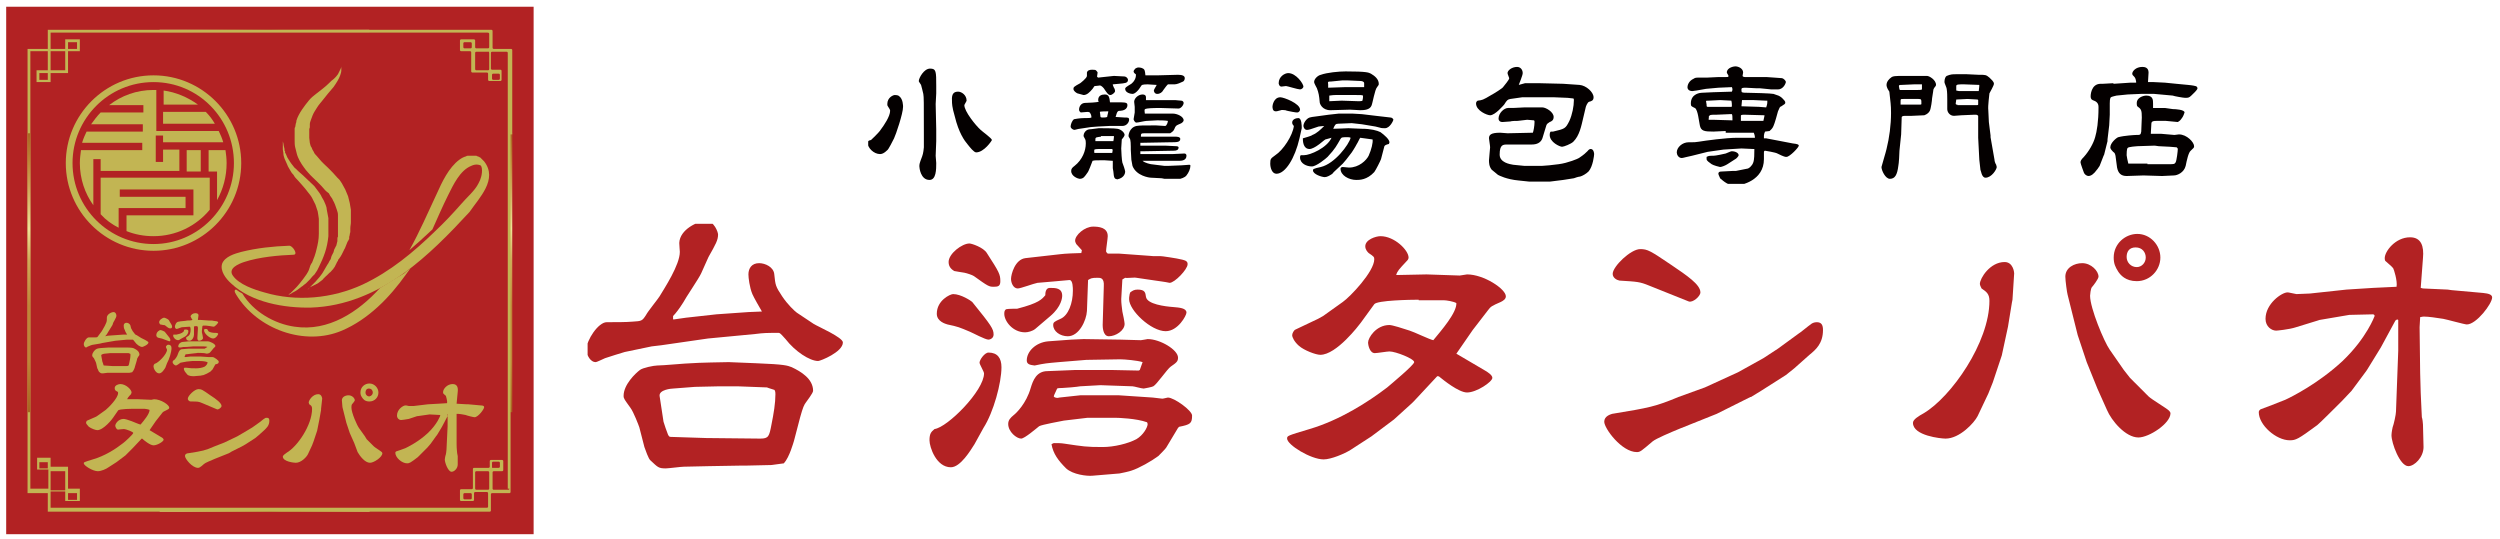 <?xml version="1.0" encoding="utf-8"?>
<!-- Generator: Adobe Illustrator 22.1.0, SVG Export Plug-In . SVG Version: 6.00 Build 0)  -->
<svg version="1.1" id="レイヤー_1" xmlns="http://www.w3.org/2000/svg" xmlns:xlink="http://www.w3.org/1999/xlink" x="0px"
	 y="0px" viewBox="0 0 444.6 95.9" style="enable-background:new 0 0 444.6 95.9;" xml:space="preserve">
<style type="text/css">
	.st0{clip-path:url(#SVGID_2_);fill-rule:evenodd;clip-rule:evenodd;fill:#B22223;}
	.st1{clip-path:url(#SVGID_2_);fill:#C2B553;}
	.st2{clip-path:url(#SVGID_2_);}
	.st3{clip-path:url(#SVGID_4_);fill:url(#SVGID_5_);}
	.st4{clip-path:url(#SVGID_7_);fill:url(#SVGID_8_);}
	.st5{clip-path:url(#SVGID_10_);fill:url(#SVGID_11_);}
	.st6{clip-path:url(#SVGID_13_);fill:url(#SVGID_14_);}
	.st7{clip-path:url(#SVGID_16_);fill:#B22223;}
	.st8{clip-path:url(#SVGID_18_);fill:#040000;}
</style>
<g>
	<defs>
		<rect id="SVGID_1_" x="1.1" y="1.2" width="93.8" height="93.8"/>
	</defs>
	<clipPath id="SVGID_2_">
		<use xlink:href="#SVGID_1_"  style="overflow:visible;"/>
	</clipPath>
	<rect x="1.1" y="1.2" class="st0" width="93.8" height="93.8"/>
	<path class="st1" d="M18.7,59.8l0.5-0.1l1.4-0.1l1.4-0.1l0.6,0c-0.1-0.1-0.4-0.7-0.4-0.8C22,58.4,22,58,22,57.9
		c0-0.3,0.2-0.5,0.5-0.5c0.3,0,0.6,0.2,0.7,0.5c0.1,0.5,0.1,0.5,0.4,1c0.3,0.4,0.5,0.7,0.7,0.7l0.8,0.5c0.2,0.1,1.3,0.6,1.3,0.8
		c0,0.4-1,0.8-1.1,0.8c-0.4,0-1-0.4-1.4-1c-0.1-0.1-0.2-0.3-0.3-0.3c-0.5,0-0.7,0-1,0l-2.1,0.2L18.2,61l-0.4,0.1l-1.2,0.2
		c-0.2,0-0.7,0.2-0.9,0.3c-0.1,0-0.3,0.2-0.4,0.2c-0.2,0-0.4-0.3-0.4-0.6c0-0.4,0.5-1.2,0.9-1.2c0.4,0,0.9,0,1.1,0
		c0.4,0,0.4,0,0.6-0.3c0.1-0.1,0.5-0.7,0.6-0.8c0.2-0.4,0.9-1.4,0.9-2c0,0,0-0.3,0-0.4c0-0.6,0.8-1,1.2-1c0.4,0,0.5,0.5,0.5,0.6
		c0,0.3-0.1,0.4-0.4,1c-0.1,0.1-0.3,0.6-0.3,0.7c-0.1,0.2-0.7,1.1-0.8,1.3C19,59.5,18.8,59.7,18.7,59.8L18.7,59.8z M23,66.3l-1.1,0
		h-0.2l-1.5,0l-1.1,0c-0.1,0-0.7,0.1-0.8,0.1c-0.3,0-0.4,0-0.7-0.3c-0.1-0.1-0.2-0.5-0.3-0.6l-0.2-0.9c0-0.1-0.3-0.7-0.4-0.9
		c-0.3-0.3-0.3-0.4-0.3-0.5c0-0.5,0.5-1,0.7-1.1c0.1-0.1,0.6-0.2,0.8-0.2c0.2,0,1.3-0.1,1.5-0.1c0.3,0,1.5,0,1.7,0l1.2,0
		c1.3,0,1.4,0.1,1.6,0.2c0.4,0.2,0.9,0.5,0.9,1.1c0,0.1-0.3,0.4-0.3,0.5c-0.1,0.1-0.1,0.2-0.2,0.6L24,65.2c0,0.1-0.2,0.7-0.5,1
		L23,66.3z M22.5,65.1c0.4,0,0.4-0.1,0.5-0.6c0.1-0.5,0.2-0.9,0.2-1.4c0-0.1,0-0.2-0.1-0.2c-0.2-0.1-0.2-0.1-0.3-0.1l-1.3,0h-0.8
		l-1.1,0l-1,0.1c-0.1,0-0.6,0.1-0.6,0.3l0.2,1.1c0,0,0.2,0.5,0.2,0.6c0,0.1,0.1,0.1,0.1,0.1l1.5,0.1L22.5,65.1z"/>
	<path class="st1" d="M29.4,65.4c-0.2,0.3-0.6,1-1.1,1c-0.6,0-1-0.9-1-1.2c0-0.3,0.1-0.4,0.2-0.5c0.6-0.1,2.2-1.7,2.2-2.5
		c0-0.1-0.2-0.4-0.2-0.5c0-0.1,0.2-0.4,0.4-0.4c0.4,0,0.6,0.2,0.6,0.6c0,0.7-0.4,2-0.8,2.7L29.4,65.4z M28.5,58.7
		c0.3,0,0.8,0.3,0.8,0.3c0.9,1.1,1,1.2,1,1.5c0,0.2-0.2,0.2-0.2,0.2c-0.1,0-0.7-0.3-0.8-0.3c-0.5-0.2-0.5-0.2-1-0.3
		c-0.1,0-0.5-0.1-0.5-0.5C27.8,59,28.4,58.7,28.5,58.7 M28.3,57.3c0-0.4,0.6-0.8,0.9-0.8c0.1,0,0.6,0.2,0.8,0.4
		c0.5,0.9,0.6,0.9,0.6,1.2c0,0.2-0.1,0.3-0.3,0.3c-0.2,0-0.3,0-0.9-0.5c-0.1-0.1-0.3-0.1-0.4-0.1c-0.1,0-0.3-0.1-0.5-0.1
		C28.5,57.7,28.3,57.5,28.3,57.3 M32.1,60.3c-0.1,0.1-0.3,0.2-0.4,0.2c-0.5,0-0.9-0.5-0.9-0.8c0-0.1,0-0.2,0.1-0.2
		c0.1,0,0.4,0,0.5,0c1-0.2,1.1-0.4,1.3-0.6c0-0.1,0-0.3,0.2-0.3c0.3,0,0.6,0,0.6,0.3c0,0.1,0,0.5-0.5,0.9L32.1,60.3z M36.9,61.7
		c-0.2-0.1-0.8-0.1-1-0.1l-1.5,0l-1.2,0.1c-0.6,0-0.6,0-1.1,0.1c-0.2,0-0.4,0-0.4-0.2c0-0.4,0.4-0.8,0.9-0.8l1-0.1l0.5,0l1.6,0
		c0.1,0,0.8,0,0.9,0c0,0,0.3,0,0.3,0c0.5,0,1.4,0.5,1.4,0.8c0,0.2-0.1,0.2-0.3,0.4c-0.1,0.1-0.6,0.8-0.8,0.9c0,0-0.4,0.1-0.4,0.1
		c-0.1,0-0.4-0.1-0.5-0.1c-0.2,0-1.2-0.1-1.4,0l-0.9,0.1c-0.1,0-0.7,0.1-0.8,0.1c0,0-0.2,0-0.2,0c0,0.1-0.1,0.3-0.2,0.4
		c0.1,0.1,0.2,0.1,0.2,0.1l0.9-0.1h1.7l1.5,0.1c0.1,0,0.3,0,0.4,0c0,0,0.2,0,0.3,0c0.3,0,1.1,0.6,1.1,0.8c0,0.3-0.1,0.4-0.6,0.5l0,0
		l-0.5,0.9c0,0-0.3,0.3-0.4,0.4c-0.3,0.2-0.9,0.5-1.2,0.6c-0.1,0-0.5,0.1-0.5,0.1l-1.2,0.1c-0.3,0-0.9,0-1.2-0.3
		c-0.3-0.4-0.6-0.6-0.6-1.1c0.1-0.1,0.1-0.1,0.1-0.1c0.1,0,0.3,0,0.4,0c0.8,0.1,0.9,0.1,1.7,0.1c0.5,0,1.1-0.1,1.5-0.3
		c0.3-0.2,0.5-0.5,0.5-0.7c0,0,0,0,0-0.1c-0.5-0.2-1.3-0.2-1.4-0.2h-1.3l-1,0.1c-0.1,0-1,0.2-1.1,0.2c-0.1,0.1-0.7,0.5-0.8,0.5
		c-0.2,0-0.6-0.3-0.6-0.6c0-0.2,0.1-0.3,0.3-0.4c0.1-0.1,0.5-0.5,0.7-1.2c0.1-0.3,0.3-0.7,0.7-0.7c0.2,0,1-0.1,1.2-0.1h1.6l1.2,0
		l0,0L36.9,61.7z M34.2,56.8c0,0-0.2-0.2-0.2-0.3c0-0.1-0.1-0.1-0.1-0.2c0-0.3,0.4-0.6,0.8-0.6c0.2,0,0.6,0,0.6,0.4
		c0,0.1-0.1,0.6-0.1,0.7l0,0.1l0,0h0.5l1.4,0.1c0.1,0,0.5,0,0.6,0c0.3,0.1,0.9,0.1,1,0.2c0.1,0.1,0.1,0.1,0.1,0.1
		c0,0.2-0.6,0.8-0.8,0.8c-0.2,0-0.5-0.1-0.6-0.1l-0.8-0.1c-0.1,0-0.4,0-0.5,0L36,58c0,0.1-0.1,0.7-0.1,0.9c0,0.2,0,0.3,0.1,0.6
		c0,0.1,0.1,0.5,0.1,0.6c0,0.3-0.4,0.5-0.7,0.5c-0.3,0-0.3-0.4-0.3-0.5l0.1-1.7c0-0.4-0.1-0.4-0.3-0.4c-0.3,0-0.3,0-0.4,0.1l0,1.4
		c0,0.4-0.3,1.1-0.8,1.1c-0.4,0-0.6-0.2-0.6-0.5c0-0.1,0-0.1,0.3-0.3c0.4-0.2,0.5-0.7,0.5-1.2c0-0.1,0-0.5-0.2-0.5
		c0,0-1.3,0.1-1.4,0.1c-0.1,0-0.7,0.3-0.9,0.3c-0.2,0-0.3-0.3-0.3-0.4c0-0.2,0.2-0.9,0.7-0.9c0.4-0.1,1.1-0.1,1.5-0.2
		c0.1,0,0.8,0,0.9-0.1L34.2,56.8z M36.3,58.6c0.1-0.1,0.2-0.1,0.3-0.1c0.3,0,0.3,0.1,0.4,0.3c0.1,0.3,0.9,0.4,1.2,0.4
		c0.3,0,0.6,0,0.6,0.2c0,0.1-0.4,0.8-0.9,0.8c-0.6,0-1.6-0.9-1.6-1.4C36.3,58.9,36.3,58.8,36.3,58.6L36.3,58.6z"/>
	<path class="st1" d="M24.1,72.7c-0.6,0-2.9,0-3.1,0.3l-0.9,1.3c-0.1,0.2-1.7,2.2-2.8,2.2c-0.3,0-1.1-0.3-1.5-0.6
		c-0.3-0.3-0.5-0.6-0.5-0.7c0-0.1,0.1-0.4,0.2-0.4l1.6-0.7l0.3-0.2l1.4-1c0.5-0.4,2.2-2.1,2.2-3c0-0.2,0-0.2-0.4-0.4
		c-0.1-0.1-0.2-0.2-0.2-0.5c0-0.5,0.7-0.7,1-0.7c1,0,2,1,2,1.5c0,0.1-0.1,0.2-0.1,0.3c-0.5,0.5-0.6,0.7-0.7,0.9h0.2l1.8,0l2.3,0.1
		c0.1,0,0.4-0.1,0.5-0.1c1.2,0,2.7,1,2.7,1.5c0,0.2-0.2,0.3-0.4,0.4c-0.6,0.3-0.7,0.3-0.9,0.6l-1.1,1.4l-1.1,1.6l2,1.2
		c0.2,0.1,0.5,0.3,0.5,0.5c0,0.3-1.1,1-1.8,1c-0.6,0-1.7-0.9-1.9-1.1c-0.1-0.1-0.1-0.1-0.2-0.1l-1.6,1.7l-0.1,0.1L22.3,81l-1.6,1.2
		l-1.4,0.9c-0.4,0.3-1.3,0.7-1.9,0.7c-0.9,0-2.5-1-2.5-1.4c0-0.2,0-0.2,1.6-0.7c2.1-0.6,4-1.8,5.4-2.9c0.3-0.2,1.8-1.6,1.8-1.8
		c0-0.2-1.3-0.7-1.7-0.7c-0.2,0-0.9,0.1-1,0.1c-0.3,0-0.5-0.5-0.5-0.7c0-0.3,0.5-1.2,1.5-1.2c0.2,0,0.9,0.2,1.4,0.4
		c0.3,0.1,1.4,0.6,1.6,0.6c0.6-0.7,1.6-1.9,1.6-2.6c-0.2-0.1-0.7-0.2-0.9-0.2H24.1z"/>
	<path class="st1" d="M39.9,78.7l2.3-1.1l1.7-1l1-0.6l1.4-1c0,0,0.7-0.6,0.8-0.6c0.1-0.1,0.2-0.1,0.4-0.1c0.3,0,0.4,0.2,0.4,0.5
		c0,0.9-0.5,1.3-0.9,1.7l-1,0.9l-0.6,0.5l-1.7,1.1l-0.7,0.4h0l-1.8,0.9l-0.5,0.3l-2.5,1c-0.7,0.3-1.7,0.7-1.9,0.9
		c-0.8,0.7-0.9,0.7-1.1,0.7c-1,0-2.3-1.6-2.3-2.1c0-0.4,0.4-0.5,0.6-0.5c2.6-0.4,3-0.5,4.6-1.2L39.9,78.7z M36,71.7
		c-0.7-0.3-0.8-0.3-2.1-0.3c-0.2,0-0.5-0.2-0.5-0.5c0-0.5,1.2-1.7,1.9-1.7c0.5,0,0.7,0.1,2.1,1.1c1.1,0.7,2,1.4,2,1.9
		c0,0.3-0.6,0.7-0.8,0.6L36,71.7z"/>
	<path class="st1" d="M57.1,72.7l0,0.2l-0.3,1.7l-0.4,2l-0.6,1.8l-0.3,0.8l-0.7,1.5c-0.2,0.5-1.2,1.6-2.2,1.6
		c-0.3,0-2.3-0.2-2.3-1.1c0-0.2,0.4-0.5,0.7-0.7c1.9-1.1,4.5-4.9,4.5-7.8c0-0.5-0.2-0.6-0.5-0.8c0-0.1-0.1-0.2-0.1-0.3
		c0-0.4,0.7-1.5,1.7-1.5c0.6,0,0.7,0.7,0.7,0.8L57.1,72.7z M65.2,78.1l1.3,1.3c0.2,0.2,1.2,0.8,1.4,1c0,0,0.1,0.1,0.1,0.2
		c0,0.7-1.5,1.7-2.2,1.7c-0.9,0-1.8-1.2-2.2-1.9L63,78.8L62.2,77l-0.6-1.8l-0.7-2.8c0-0.1-0.1-1-0.1-1.2c0-0.6,0.6-0.9,1.2-0.9
		c0.6,0,1.1,0.5,1.1,0.9c0,0.1-0.4,0.6-0.5,0.7c-0.1,0.1-0.1,0.5-0.1,0.6c0,0.9,1,3.2,1.4,3.7l1,1.4L65.2,78.1z M64.1,69.8
		c0-1,0.8-1.6,1.6-1.6c0.9,0,1.6,0.8,1.6,1.6c0,0.9-0.7,1.6-1.6,1.6c-0.8,0-1.1-0.4-1.3-0.7C64.2,70.4,64.1,70.2,64.1,69.8
		 M66.3,69.8c0-0.3-0.2-0.7-0.7-0.7c-0.4,0-0.6,0.3-0.6,0.7c0,0.4,0.3,0.7,0.7,0.7C66.1,70.4,66.3,70.1,66.3,69.8"/>
	<path class="st1" d="M76.4,73.7l-2.1,0.3l-0.1,0l-1.5,0.5c-0.5,0.1-1.3,0.2-1.4,0.2c-0.3,0-0.7-0.3-0.7-0.8c0-1.1,1.1-1.8,1.5-1.8
		c0.1,0,0.2,0,0.6,0.1l0.9,0l2.5-0.3l1.8-0.1l1.6-0.1c0.1-0.4-0.2-1.2-0.2-1.3c-0.1-0.1-0.5-0.4-0.5-0.5c0-0.1,0-0.1,0-0.2
		c0-0.5,0.7-1.4,1.7-1.4c0.8,0,1,0.6,0.9,1.4l-0.2,2.1l0.1,0l1.7,0.1l0.3,0l2.2,0.2c0.4,0,0.6,0.1,0.6,0.3c0,0.4-1.1,1.8-1.7,1.8
		c-0.2,0-1.4-0.3-1.6-0.4c-0.5-0.1-1.1-0.2-1.3-0.2c0,0-0.1,0-0.3,0l0,0.7l0,3.2l0,1.4c0,1.1,0.1,1.4,0.1,1.7c0,0.1,0.1,0.4,0.1,0.5
		l0,1.5c0,0.7-0.6,1.3-1.1,1.3c-0.6,0-1.2-1.6-1.2-2.2c0-0.2,0.1-0.5,0.1-0.6c0.1-0.2,0.2-0.9,0.2-1.1l0.1-2.1l0.1-2.1v-2.1l-0.1,0
		L79.6,74l-1,1.9l-0.9,1.5l-0.1,0.1l-1,1.4l-0.6,0.7c-0.2,0.2-1.6,1.6-1.7,1.7c-1.3,1-1.5,1.1-1.9,1.1c-0.9,0-2.1-1-2.1-1.9
		c0-0.1,0.1-0.1,0.1-0.2c0.1,0,1.4-0.5,1.7-0.6c0.4-0.2,2.3-1.1,4-2.7c1.7-1.6,2.2-3.1,2.2-3.1c0-0.1-0.1-0.1-0.1-0.1L76.4,73.7z"/>
	<path class="st1" d="M86.1,28.7C86,28.7,86,28.7,86.1,28.7L86.1,28.7C86,28.6,86,28.6,86.1,28.7c-0.2-0.2-0.2-0.2-0.3-0.3
		c0,0,0,0,0,0c-0.1-0.1-0.1-0.1-0.2-0.2c0,0,0,0,0,0c-0.1-0.1-0.1-0.1-0.2-0.2c0,0,0,0,0,0c-0.1,0-0.2-0.1-0.2-0.1c0,0,0,0,0,0
		c-0.1,0-0.2-0.1-0.2-0.1c0,0,0,0-0.1,0c-0.1,0-0.1-0.1-0.2-0.1c0,0-0.1,0-0.1,0c-0.1,0-0.1,0-0.2,0c0,0-0.1,0-0.1,0
		c-0.1,0-0.1,0-0.2,0c0,0-0.1,0-0.1,0c-0.1,0-0.1,0-0.2,0c-0.1,0-0.1,0-0.2,0c0,0-0.1,0-0.1,0c-0.1,0-0.2,0-0.2,0c0,0,0,0-0.1,0
		c-0.1,0-0.2,0-0.3,0.1c0,0,0,0,0,0c-0.4,0.1-0.8,0.3-1.2,0.6c-1.9,1.4-3.1,4-4,6c-1.6,3.4-3.1,6.9-4.9,10.1
		c1.3-1.1,2.6-2.3,4.1-3.7c0.9-2,1.8-4.1,2.8-6.1h0c0.9-1.8,2.1-4.4,4.1-5.2c0.4-0.2,0.9-0.3,1.3-0.2c0.5,0.1,0.5,0.2,0.6,0.7
		c0.1,0.9-0.2,1.9-0.6,2.6c-0.7,1.4-2.1,2.5-3.1,3.7c-1.5,1.7-3,3.3-4.6,4.8c-3.8,3.7-8,7.2-12.9,9.5c-5.4,2.5-11.8,3.1-17.5,1.4
		c-1.8-0.5-4.5-1.4-5.6-3c-0.9-1.3,1.1-2.1,2-2.4c2.7-0.9,6.2-1.2,8.8-1.3c0.9,0-0.2-1.7-0.8-1.6c-2.8,0.1-5.7,0.4-8.5,1.1
		c-1.1,0.3-2.9,0.8-3.4,2.1c-0.4,1.3,0.7,2.7,1.6,3.5c3.6,3.4,9.5,4.4,14.2,4.3c6.1-0.2,11.6-2.6,16.5-6.1c4.3-3.1,8.1-7,11.7-10.9
		C85.2,35.2,88.6,31.9,86.1,28.7"/>
	<path class="st1" d="M67.6,51.2c-3.9,4.3-9.2,7.8-15.2,6.9c-3.6-0.5-7.4-2.7-9.3-5.9c-0.4-0.2-0.7-0.4-1.1-0.7
		c-0.3,0-0.4,0.3,0,0.9c3.8,6.2,12.2,9.2,18.8,6.4c4.7-2,8.5-5.9,11.4-10c0.3-0.4,0.5-0.7,0.8-1.1c-0.4,0.3-0.8,0.6-1.1,0.9
		C70.3,49.5,69,50.4,67.6,51.2"/>
	<path class="st1" d="M54.7,51.5c0,0,0.1-0.1,0.4-0.4c0.1-0.1,0.1-0.1,0.2-0.2c0.1-0.1,0.2-0.2,0.2-0.2c0.2-0.2,0.4-0.4,0.6-0.6
		c0.2-0.2,0.4-0.5,0.7-0.8c0.2-0.3,0.5-0.6,0.7-1c0.2-0.4,0.5-0.8,0.7-1.2c0.1-0.1,0.1-0.2,0.2-0.3c0-0.1,0.1-0.1,0.1-0.2
		c0-0.1,0.1-0.1,0.1-0.2c0.1-0.1,0.1-0.2,0.2-0.3c0-0.1,0.1-0.2,0.1-0.4c0-0.1,0.1-0.1,0.1-0.2c0-0.1,0-0.1,0.1-0.2
		c0-0.1,0-0.1,0.1-0.2c0-0.1,0-0.1,0.1-0.2c0-0.1,0.1-0.3,0.1-0.4c0-0.1,0-0.1,0.1-0.2c0-0.1,0-0.1,0.1-0.2c0-0.1,0-0.1,0.1-0.2
		c0-0.1,0-0.1,0.1-0.2c0-0.1,0.1-0.3,0.1-0.4c0-0.1,0.1-0.3,0.1-0.4c0-0.1,0-0.1,0-0.2c0-0.1,0-0.1,0-0.2c0-0.1,0-0.3,0.1-0.4
		c0-0.1,0-0.3,0-0.4c0-0.1,0-0.3,0-0.4c0-0.1,0-0.2,0-0.2c0-0.1,0-0.2,0-0.2c0-0.2,0-0.3,0-0.5c0-0.2,0-0.3,0-0.5c0-0.1,0-0.2,0-0.2
		l0-0.1l0-0.1c0,0,0,0,0,0l0,0l0,0c0-0.2,0-0.4,0-0.5l0-0.1c0,0,0-0.1,0-0.1c0-0.1,0-0.2,0-0.2c0-0.1,0-0.2,0-0.2l0-0.1
		c0,0,0-0.1,0-0.1c0-0.3-0.1-0.6-0.2-0.9c-0.2-0.6-0.4-1.2-0.7-1.7c-0.1-0.3-0.3-0.5-0.5-0.8c0-0.1-0.1-0.1-0.1-0.2
		c0-0.1-0.1-0.1-0.1-0.2L58,34l-0.2-0.2c-0.4-0.5-0.9-1-1.4-1.5c-0.5-0.5-1.1-1-1.6-1.6c-0.3-0.3-0.5-0.6-0.8-1
		c-0.2-0.3-0.5-0.7-0.7-1.1c-0.2-0.4-0.4-0.8-0.5-1.2c-0.1-0.4-0.2-0.8-0.3-1.2c-0.1-0.4-0.1-0.8-0.1-1.2c0-0.1,0-0.2,0-0.3
		c0-0.1,0-0.2,0-0.3l0-0.1l0,0l0-0.1l0-0.1c0-0.1,0-0.2,0-0.3l0-0.2c0-0.1,0-0.1,0-0.1c0-0.1,0-0.2,0-0.3c0-0.1,0-0.2,0-0.3
		c0-0.1,0-0.2,0.1-0.3c0-0.2,0.1-0.4,0.1-0.6c0-0.1,0.1-0.2,0.1-0.3l0-0.1l0-0.1c0.2-0.7,0.6-1.4,1-2c0.4-0.6,0.8-1.1,1.2-1.6
		c0.4-0.5,0.9-0.9,1.3-1.2c0.9-0.7,1.7-1.3,2.3-1.9c0.3-0.3,0.6-0.6,0.9-0.8c0.3-0.3,0.5-0.5,0.7-0.8c0-0.1,0.1-0.1,0.1-0.2
		c0-0.1,0.1-0.1,0.1-0.2c0-0.1,0.1-0.1,0.1-0.2c0-0.1,0.1-0.1,0.1-0.2c0.1-0.2,0.2-0.4,0.2-0.6c0,0,0-0.1,0-0.1c0,0,0-0.1,0-0.1
		c0,0,0-0.1,0-0.1c0,0,0-0.1,0-0.1c0-0.1,0-0.1,0-0.1s0,0,0,0.1c0,0,0,0,0,0.1c0,0,0,0.1,0,0.1c0,0,0,0.1,0,0.1c0,0,0,0.1,0,0.1
		c0,0.1,0,0.2,0,0.3c0,0.1,0,0.1,0,0.2c0,0.1,0,0.1,0,0.2c0,0.3-0.1,0.6-0.2,0.9c-0.2,0.6-0.7,1.4-1.2,2.1c-0.6,0.7-1.3,1.5-1.9,2.3
		c-0.3,0.4-0.7,0.8-1,1.3c-0.3,0.5-0.6,0.9-0.8,1.4c-0.1,0.3-0.2,0.5-0.3,0.8c-0.1,0.3-0.2,0.5-0.2,0.8l0,0.1l0,0.1
		c0,0.1,0,0.1,0,0.2c0,0.1,0,0.3-0.1,0.4c0,0.1,0,0.1,0,0.2c0,0.1,0,0.1,0,0.2c0,0.1,0,0.1,0,0.2c0,0,0,0.1,0,0.1v0.1
		c0,0.1,0,0.1,0,0.2l0,0.1l0,0.1l0,0c0,0,0,0,0,0l0,0c0,0.1,0,0.1,0,0.2c0,0.1,0,0.1,0,0.2c0,0.3,0.1,0.6,0.1,0.9
		c0.1,0.3,0.1,0.6,0.3,0.8c0.1,0.3,0.2,0.5,0.4,0.8c0.1,0.3,0.3,0.5,0.5,0.7c0.2,0.2,0.4,0.5,0.6,0.7c0.4,0.5,1,1,1.5,1.5
		c0.5,0.5,1.1,1.1,1.6,1.7l0.2,0.2l0.2,0.2c0.1,0.1,0.1,0.2,0.2,0.3c0.1,0.1,0.1,0.2,0.2,0.3c0.2,0.4,0.4,0.7,0.6,1.1
		c0.2,0.4,0.3,0.8,0.5,1.2c0.1,0.4,0.2,0.8,0.3,1.2c0.1,0.4,0.1,0.8,0.2,1.2c0,0.1,0,0.2,0,0.3c0,0.1,0,0.2,0,0.3c0,0.1,0,0.2,0,0.3
		c0,0,0,0.1,0,0.1l0,0.1c0,0.2,0,0.4,0,0.5l0,0.1l0,0.1l0,0.1c0,0.1,0,0.2,0,0.3c0,0.4-0.1,0.7-0.1,1.1c0,0.1,0,0.2,0,0.3
		c0,0.1,0,0.2,0,0.3c0,0.2-0.1,0.3-0.1,0.5c0,0.2-0.1,0.3-0.1,0.5c0,0,0,0.1,0,0.1l0,0.1c0,0.1,0,0.2-0.1,0.2c0,0.1,0,0.2-0.1,0.2
		c0,0.1-0.1,0.2-0.1,0.2c-0.1,0.2-0.1,0.3-0.2,0.5c-0.1,0.2-0.1,0.3-0.2,0.5c0,0.1-0.1,0.2-0.1,0.2c0,0.1-0.1,0.1-0.1,0.2
		c-0.3,0.6-0.5,1.1-0.9,1.6c-0.1,0.1-0.2,0.2-0.2,0.4c-0.1,0.1-0.2,0.2-0.2,0.3c0,0.1-0.1,0.1-0.1,0.2c0,0.1-0.1,0.1-0.1,0.2
		c0,0.1-0.1,0.1-0.1,0.2c0,0.1-0.1,0.1-0.1,0.2c-0.1,0.1-0.2,0.2-0.2,0.3c0,0-0.1,0.1-0.1,0.1c0,0-0.1,0.1-0.1,0.1
		c-0.2,0.2-0.3,0.4-0.5,0.5c-0.2,0.2-0.3,0.3-0.5,0.5c-0.1,0.1-0.2,0.1-0.2,0.2c-0.1,0.1-0.2,0.1-0.2,0.2c-0.1,0.1-0.2,0.1-0.2,0.2
		c-0.1,0.1-0.1,0.1-0.2,0.2c-0.1,0.1-0.3,0.2-0.4,0.3c-0.1,0.1-0.3,0.2-0.4,0.3c-0.1,0-0.1,0.1-0.2,0.1c-0.1,0-0.1,0.1-0.2,0.1
		c-0.2,0.1-0.4,0.2-0.6,0.3c-0.2,0.1-0.3,0.1-0.4,0.2C54.8,51.5,54.7,51.5,54.7,51.5"/>
	<path class="st1" d="M51.3,52.4C51.3,52.4,51.4,52.4,51.3,52.4c0.1-0.1,0.2-0.2,0.3-0.2c0.1-0.1,0.2-0.2,0.3-0.3
		c0.1-0.1,0.1-0.1,0.2-0.2c0.1-0.1,0.1-0.1,0.2-0.2c0.3-0.3,0.7-0.7,1-1.1c0.4-0.5,0.8-1,1.2-1.6c0.1-0.2,0.2-0.3,0.3-0.5
		c0-0.1,0.1-0.2,0.1-0.2c0-0.1,0.1-0.2,0.1-0.3c0-0.1,0.1-0.2,0.1-0.3c0-0.1,0.1-0.2,0.1-0.3c0.1-0.2,0.2-0.4,0.3-0.5
		c0.3-0.7,0.6-1.5,0.8-2.4c0.2-0.8,0.4-1.7,0.4-2.7c0-0.1,0-0.2,0-0.3l0-0.2l0-0.1c0,0,0-0.1,0-0.1c0-0.2,0-0.5,0-0.7
		c0-0.1,0-0.2,0-0.4c0-0.1,0-0.2,0-0.3l0-0.3l0-0.3c-0.1-0.5-0.1-0.9-0.2-1.3c-0.1-0.2-0.1-0.4-0.2-0.6c-0.1-0.2-0.1-0.4-0.2-0.6
		c-0.2-0.4-0.4-0.8-0.6-1.2c-0.2-0.4-0.5-0.7-0.8-1.1c-0.5-0.7-1.1-1.3-1.7-2c-0.3-0.3-0.6-0.6-0.8-1c-0.3-0.3-0.5-0.6-0.7-1
		c-0.2-0.3-0.4-0.7-0.5-1c-0.1-0.3-0.3-0.6-0.4-0.9c-0.1-0.3-0.2-0.6-0.2-0.9c0-0.3-0.1-0.5-0.1-0.7c0-0.1,0-0.1,0-0.2
		c0-0.1,0-0.1,0-0.2c0-0.1,0-0.2,0-0.3c0-0.2,0-0.3,0-0.4c0-0.1,0-0.2,0-0.3c0-0.1,0-0.1,0-0.1s0,0.1,0.1,0.4c0,0.2,0.1,0.6,0.2,1
		c0,0.1,0,0.1,0,0.2c0,0.1,0,0.1,0.1,0.2c0,0,0,0.1,0,0.1c0,0,0,0.1,0,0.1c0,0.1,0,0.1,0.1,0.2c0.1,0.2,0.2,0.5,0.3,0.7
		c0.3,0.5,0.6,1,1.1,1.6c0.1,0.1,0.2,0.3,0.4,0.4c0.1,0.1,0.3,0.3,0.4,0.4c0.3,0.3,0.6,0.5,0.9,0.8c0.6,0.6,1.3,1.2,2,1.9
		c0.3,0.4,0.6,0.8,0.9,1.2c0.1,0.2,0.3,0.4,0.4,0.7c0.1,0.2,0.3,0.5,0.4,0.7c0.1,0.2,0.2,0.5,0.3,0.7c0.1,0.3,0.2,0.5,0.2,0.8
		c0.1,0.5,0.2,1,0.3,1.6l0,0.4l0,0.4c0,0.1,0,0.3,0,0.4c0,0.1,0,0.2,0,0.4v0.1l0,0l0,0.1l0,0.2c0,0.1,0,0.3,0,0.4c0,0,0,0.1,0,0.1
		l0,0.1l0,0.2c0,0.1,0,0.3,0,0.4c-0.1,1-0.3,2-0.6,2.9c-0.3,0.9-0.7,1.8-1.1,2.6c-0.1,0.2-0.2,0.4-0.3,0.6c-0.1,0.1-0.1,0.2-0.2,0.3
		c-0.1,0.1-0.1,0.2-0.2,0.3c-0.1,0.1-0.1,0.2-0.2,0.2c-0.1,0.1-0.1,0.2-0.2,0.2c-0.1,0.2-0.3,0.3-0.4,0.5c0,0-0.1,0.1-0.1,0.1
		c0,0-0.1,0.1-0.1,0.1c-0.1,0.1-0.1,0.1-0.2,0.2c-0.1,0.1-0.3,0.3-0.4,0.4c-0.1,0.1-0.3,0.2-0.4,0.3c-0.1,0.1-0.2,0.2-0.4,0.3
		c-0.5,0.4-0.9,0.7-1.3,0.9c-0.2,0.1-0.4,0.2-0.5,0.3c-0.1,0.1-0.3,0.1-0.4,0.2C51.6,52.3,51.5,52.4,51.3,52.4
		C51.4,52.4,51.3,52.4,51.3,52.4"/>
	<path class="st1" d="M36.6,19.9h-7.6v2.1h9.2C37.8,21.3,37.3,20.6,36.6,19.9"/>
	<rect x="33.2" y="26.7" class="st1" width="2.5" height="3.8"/>
	<path class="st1" d="M29.1,16.1v2.5h6.1C33.4,17.3,31.3,16.4,29.1,16.1"/>
	<path class="st1" d="M17.9,30.4h14v-3.8h-2.9v2.2h-1.3v-4.7h1.3v1.2h10.7c-0.2-0.7-0.5-1.4-0.8-2H27.8V16c-0.2,0-0.3,0-0.5,0
		c-3,0-5.7,1-7.9,2.7h6.1v1.3h-7.6c-0.6,0.6-1.2,1.4-1.7,2.1h9.2v1.3h-10c-0.3,0.6-0.6,1.3-0.8,2h10.7v1.3H14.4
		c-0.1,0.8-0.2,1.5-0.2,2.3c0,2.8,0.9,5.4,2.4,7.5v-8.2h1.3V30.4z"/>
	<path class="st1" d="M27.3,13.4c-8.6,0-15.6,7-15.6,15.6c0,8.6,7,15.6,15.6,15.6c8.6,0,15.6-7,15.6-15.6
		C42.9,20.4,35.9,13.4,27.3,13.4 M27.3,43.4c-7.9,0-14.4-6.4-14.4-14.4c0-7.9,6.4-14.4,14.4-14.4S41.6,21.1,41.6,29
		C41.6,36.9,35.2,43.4,27.3,43.4"/>
	<path class="st1" d="M40.3,29c0-0.8-0.1-1.6-0.2-2.3h-3v3.8h1.5v5.1C39.7,33.6,40.3,31.4,40.3,29"/>
	<path class="st1" d="M17.9,38.1c0.9,1,2,1.8,3.2,2.4v-3.5h11.9v-2H21.3v-1.3h13.1v4.6H22.5v2.8c1.5,0.6,3.1,0.9,4.8,0.9
		c4,0,7.6-1.8,10-4.7v-5.7H17.9V38.1z"/>
	<g class="st2">
		<defs>
			<path id="SVGID_3_" d="M28.4,5.3h37.2c0.1,0,0.2,0.1,0.2,0.2v0c0,0.1-0.1,0.2-0.2,0.2H28.4V5.3z"/>
		</defs>
		<clipPath id="SVGID_4_">
			<use xlink:href="#SVGID_3_"  style="overflow:visible;"/>
		</clipPath>
		
			<linearGradient id="SVGID_5_" gradientUnits="userSpaceOnUse" x1="-1955.116" y1="743.463" x2="-1955.001" y2="743.463" gradientTransform="matrix(326.688 0 0 326.688 638742.188 -242875.328)">
			<stop  offset="0" style="stop-color:#EBD98F"/>
			<stop  offset="0.188" style="stop-color:#D1A958"/>
			<stop  offset="0.317" style="stop-color:#B97F37"/>
			<stop  offset="0.413" style="stop-color:#A96522"/>
			<stop  offset="0.456" style="stop-color:#B87B31"/>
			<stop  offset="0.475" style="stop-color:#C08638"/>
			<stop  offset="0.56" style="stop-color:#C08638"/>
			<stop  offset="0.754" style="stop-color:#D1A958"/>
			<stop  offset="1" style="stop-color:#F0E398"/>
		</linearGradient>
		<rect x="28.4" y="5.3" class="st3" width="37.4" height="0.5"/>
	</g>
	<g class="st2">
		<defs>
			<rect id="SVGID_6_" x="90.6" y="23.7" width="0.5" height="49.6"/>
		</defs>
		<clipPath id="SVGID_7_">
			<use xlink:href="#SVGID_6_"  style="overflow:visible;"/>
		</clipPath>
		
			<linearGradient id="SVGID_8_" gradientUnits="userSpaceOnUse" x1="-1959.253" y1="739.993" x2="-1959.138" y2="739.993" gradientTransform="matrix(0 432.827 -432.827 0 320379.469 848040.562)">
			<stop  offset="0" style="stop-color:#A96522"/>
			<stop  offset="7.786558e-02" style="stop-color:#B87B31"/>
			<stop  offset="0.112" style="stop-color:#C08638"/>
			<stop  offset="0.199" style="stop-color:#D0A558"/>
			<stop  offset="0.349" style="stop-color:#F0E398"/>
			<stop  offset="0.463" style="stop-color:#D1A958"/>
			<stop  offset="0.625" style="stop-color:#C08638"/>
			<stop  offset="0.816" style="stop-color:#C08638"/>
			<stop  offset="1" style="stop-color:#A96522"/>
		</linearGradient>
		<rect x="90.6" y="23.7" class="st4" width="0.5" height="49.6"/>
	</g>
	<g class="st2">
		<defs>
			<path id="SVGID_9_" d="M28.4,90.6h37.2c0.1,0,0.2,0.1,0.2,0.2c0,0.1-0.1,0.2-0.2,0.2H28.4V90.6z"/>
		</defs>
		<clipPath id="SVGID_10_">
			<use xlink:href="#SVGID_9_"  style="overflow:visible;"/>
		</clipPath>
		
			<linearGradient id="SVGID_11_" gradientUnits="userSpaceOnUse" x1="-1955.116" y1="741.445" x2="-1955.001" y2="741.445" gradientTransform="matrix(326.688 0 0 326.688 638742.188 -242130.719)">
			<stop  offset="0" style="stop-color:#EBD98F"/>
			<stop  offset="0.188" style="stop-color:#D1A958"/>
			<stop  offset="0.317" style="stop-color:#B97F37"/>
			<stop  offset="0.413" style="stop-color:#A96522"/>
			<stop  offset="0.456" style="stop-color:#B87B31"/>
			<stop  offset="0.475" style="stop-color:#C08638"/>
			<stop  offset="0.56" style="stop-color:#C08638"/>
			<stop  offset="0.754" style="stop-color:#D1A958"/>
			<stop  offset="1" style="stop-color:#F0E398"/>
		</linearGradient>
		<rect x="28.4" y="90.6" class="st5" width="37.4" height="0.5"/>
	</g>
	<path class="st1" d="M87.5,13.3c0-0.1,0.1-0.2,0.2-0.2h1c0.1,0,0.2,0.1,0.2,0.2v0.7c0,0.1-0.1,0.2-0.2,0.2h-1
		c-0.1,0-0.2-0.1-0.2-0.2V13.3z M87,86.9c0,0.1-0.1,0.2-0.2,0.2h-2.1c-0.1,0-0.2-0.1-0.2-0.2V84c0-0.1,0.1-0.2,0.2-0.2h2.1
		c0.1,0,0.2,0.1,0.2,0.2V86.9z M87.5,83v-0.7c0-0.1,0.1-0.2,0.2-0.2h1c0.1,0,0.2,0.1,0.2,0.2V83c0,0.1-0.1,0.2-0.2,0.2h-1
		C87.6,83.3,87.5,83.2,87.5,83 M83.9,87.9v0.7c0,0.1-0.1,0.2-0.2,0.2h-1.1c-0.1,0-0.2-0.1-0.2-0.2v-0.7c0-0.1,0.1-0.2,0.2-0.2h1.1
		C83.8,87.7,83.9,87.8,83.9,87.9 M87,9.4v2.9c0,0.1-0.1,0.2-0.2,0.2h-2.1c-0.1,0-0.2-0.1-0.2-0.2V9.4c0-0.1,0.1-0.2,0.2-0.2h2.1
		C86.9,9.1,87,9.3,87,9.4 M83.9,7.7v0.7c0,0.1-0.1,0.2-0.2,0.2h-1.1c-0.1,0-0.2-0.1-0.2-0.2V7.7c0-0.1,0.1-0.2,0.2-0.2h1.1
		C83.8,7.5,83.9,7.6,83.9,7.7 M91.1,23.9C91.1,23.9,91.1,23.9,91.1,23.9c0-0.1,0-0.1,0-0.1V8.9c0-0.1-0.1-0.2-0.2-0.2h-3.1
		c-0.1,0-0.2-0.1-0.2-0.2V5.5c0-0.1-0.1-0.2-0.2-0.2H65.6c0,0,0,0,0,0c0,0,0,0,0,0H28.4v0H8.5v3.4H4.9v15h0v49.6h0v14.4h3.6V91h19.8
		h0.1h37.1c0,0,0,0,0,0c0,0,0,0,0,0h21.6c0.1,0,0.2-0.1,0.2-0.2v-2.9c0-0.1,0.1-0.2,0.2-0.2h3.1c0.1,0,0.2-0.1,0.2-0.2V73.1
		c0,0,0,0,0-0.1V23.9z M9,9.1h2.6v3.4H9V9.1z M8.5,14.2H7V13h1.5V14.2z M8.5,83.3H7v-1.1h1.5V83.3z M90.6,86.9
		c0,0.1-0.1,0.2-0.2,0.2h-2.6c-0.1,0-0.2-0.1-0.2-0.2V84c0-0.1,0.1-0.2,0.2-0.2h1.5c0.1,0,0.2-0.1,0.2-0.2v-1.6
		c0-0.1-0.1-0.2-0.2-0.2h-2c-0.1,0-0.2,0.1-0.2,0.2V83c0,0.1-0.1,0.2-0.2,0.2h-2.6c-0.1,0-0.2,0.1-0.2,0.2v3.4
		c0,0.1-0.1,0.2-0.2,0.2H82c-0.1,0-0.2,0.1-0.2,0.2v1.7c0,0.1,0.1,0.2,0.2,0.2h2.1c0.1,0,0.2-0.1,0.2-0.2v-1.2
		c0-0.1,0.1-0.2,0.2-0.2h2.1c0.1,0,0.2,0.1,0.2,0.2v2.4c0,0.1-0.1,0.2-0.2,0.2H65.6c0,0,0,0,0,0c0,0,0,0,0,0H28.4h-0.1H9v-2.9h2.6
		v1.7h2.6v-2.2h-2.1v-3.9H9v-1.6H6.6v2.1h2v3.4H5.4V72.3h0V24.1h0V9.1h3.1v3.4h-2v2.1H9V13h3.1V9.1h2.1V7h-2.6v1.7H9V5.8h19.4v0
		h37.2c0,0,0,0,0,0c0,0,0,0,0,0h21.1C86.9,5.8,87,5.9,87,6v2.4c0,0.1-0.1,0.2-0.2,0.2h-2.1c-0.1,0-0.2-0.1-0.2-0.2V7.2
		c0-0.1-0.1-0.2-0.2-0.2H82c-0.1,0-0.2,0.1-0.2,0.2v1.7c0,0.1,0.1,0.2,0.2,0.2h1.6c0.1,0,0.2,0.1,0.2,0.2v3.4c0,0.1,0.1,0.2,0.2,0.2
		h2.6c0.1,0,0.2,0.1,0.2,0.2v1.1c0,0.1,0.1,0.2,0.2,0.2h2c0.1,0,0.2-0.1,0.2-0.2v-1.6c0-0.1-0.1-0.2-0.2-0.2h-1.5
		c-0.1,0-0.2-0.1-0.2-0.2V9.4c0-0.1,0.1-0.2,0.2-0.2h2.6c0.1,0,0.2,0.1,0.2,0.2v14.4c0,0,0,0,0,0.1c0,0,0,0,0,0v48.5c0,0,0,0,0,0.1
		V86.9z M9,83.8h2.6v3.4H9V83.8z M12.1,87.7h1.6v1.2h-1.6V87.7z M12.1,7.5h1.6v1.2h-1.6V7.5z"/>
	<g class="st2">
		<defs>
			<rect id="SVGID_12_" x="4.9" y="23.7" width="0.5" height="49.6"/>
		</defs>
		<clipPath id="SVGID_13_">
			<use xlink:href="#SVGID_12_"  style="overflow:visible;"/>
		</clipPath>
		
			<linearGradient id="SVGID_14_" gradientUnits="userSpaceOnUse" x1="-1959.253" y1="738.463" x2="-1959.138" y2="738.463" gradientTransform="matrix(0 432.827 -432.827 0 319631.594 848040.562)">
			<stop  offset="0" style="stop-color:#A96522"/>
			<stop  offset="7.786558e-02" style="stop-color:#B87B31"/>
			<stop  offset="0.112" style="stop-color:#C08638"/>
			<stop  offset="0.199" style="stop-color:#D0A558"/>
			<stop  offset="0.349" style="stop-color:#F0E398"/>
			<stop  offset="0.463" style="stop-color:#D1A958"/>
			<stop  offset="0.625" style="stop-color:#C08638"/>
			<stop  offset="0.816" style="stop-color:#C08638"/>
			<stop  offset="1" style="stop-color:#A96522"/>
		</linearGradient>
		<rect x="4.9" y="23.7" class="st6" width="0.5" height="49.6"/>
	</g>
</g>
<g>
	<defs>
		<rect id="SVGID_15_" x="104.5" y="39.8" width="338.7" height="44.7"/>
	</defs>
	<clipPath id="SVGID_16_">
		<use xlink:href="#SVGID_15_"  style="overflow:visible;"/>
	</clipPath>
	<path class="st7" d="M119.9,56.8l2.1-0.3l5.4-0.6l5.7-0.4l2.4-0.1c-0.3-0.5-1.5-2.6-1.7-3.1c-0.5-1.2-0.7-2.9-0.7-3.5
		c0-1.1,0.6-2,1.9-2c1.1,0,2.6,0.7,2.7,2c0.2,1.9,0.2,2.1,1.4,3.9c1,1.5,2.2,2.6,2.6,2.9l3,2c0.8,0.5,5.2,2.4,5.2,3.3
		c0,1.7-4,3.3-4.4,3.3c-1.5,0-4.1-1.7-5.8-3.9c-0.4-0.4-0.9-1.1-1.2-1.1c-2.2,0-2.6,0-4.2,0.2l-8.4,0.8l-8.3,1.2l-1.7,0.2l-4.8,1
		c-0.7,0.2-2.6,0.8-3.5,1.1c-0.3,0.1-1.4,0.7-1.7,0.7c-0.8,0-1.6-1.1-1.6-2.3c0-1.6,2.1-4.8,3.6-4.8c1.6,0,3.5,0,4.6-0.1
		c1.6-0.1,1.7-0.1,2.4-1.2c0.3-0.6,2.1-2.8,2.4-3.3c0.9-1.5,3.6-5.6,3.6-7.9c0-0.1-0.1-1.3-0.1-1.6c0.1-2.4,3.3-3.9,4.8-3.9
		c1.4,0,2.1,2,2.1,2.4c0,1-0.4,1.7-1.7,4c-0.2,0.4-1.1,2.5-1.3,2.9c-0.4,0.9-2.8,4.4-3.2,5.2c-0.7,1.1-1.3,1.9-1.8,2.4V56.8z
		 M137.2,82.7l-4.4,0.1h-0.9l-5.8,0.1l-4.5,0.1c-0.5,0-2.7,0.3-3.2,0.3c-1.3,0-1.4-0.2-2.7-1.4c-0.4-0.3-0.9-1.9-1.1-2.4l-0.9-3.5
		c-0.1-0.3-1-2.7-1.6-3.5c-1-1.4-1.2-1.6-1.2-2.1c0-2,2.1-4,2.9-4.6c0.5-0.4,2.5-0.8,3.1-0.8c1,0,5.2-0.4,6-0.4
		c1-0.1,6.2-0.2,6.7-0.2l4.9,0.2c5.1,0.2,5.5,0.4,6.3,0.7c1.7,0.8,3.8,2.1,3.8,4.2c0,0.4-1.1,1.8-1.3,2.1c-0.3,0.4-0.5,0.8-1,2.6
		l-1.1,4.2c-0.1,0.3-0.8,2.9-1.8,4L137.2,82.7z M135.2,78c1.5,0,1.6-0.4,2-2.5c0.4-2,0.7-3.8,0.7-5.4c0-0.5-0.1-0.8-0.3-0.8
		c-0.9-0.3-1-0.3-1.2-0.4l-5.3-0.2H128l-4.4,0.1l-3.9,0.3c-0.3,0-2.5,0.2-2.4,1.3L118,75c0,0.1,0.7,2.1,0.8,2.3
		c0.2,0.4,0.3,0.4,0.6,0.4l6.2,0.2L135.2,78z"/>
	<path class="st7" d="M173.3,79c-0.7,1.1-2.5,4.1-4.2,4.1c-2.6,0-3.8-3.6-3.8-4.8c0-1.2,0.3-1.5,0.9-2c2.3-0.3,8.8-6.8,8.8-9.9
		c0-0.3-0.8-1.6-0.8-1.9c0-0.5,0.9-1.8,1.6-1.8c1.6,0,2.3,1,2.3,2.6c0,2.8-1.4,8-3.2,10.8L173.3,79z M169.5,52.3
		c1.4,0,3.2,1.2,3.4,1.4c3.4,4.2,3.8,4.8,3.8,5.8c0,0.7-0.7,0.9-0.9,0.9c-0.6,0-2.8-1.2-3.3-1.4c-1.9-0.8-2.1-0.9-4-1.3
		c-0.3-0.1-1.9-0.5-1.9-1.9C166.6,53.4,169,52.3,169.5,52.3 M168.7,46.6c0-1.5,2.4-3.3,3.7-3.3c0.4,0,2.5,0.7,3.1,1.7
		c2.2,3.4,2.4,3.8,2.4,5c0,0.9-0.4,1-1.2,1c-0.8,0-1-0.1-3.5-1.9c-0.3-0.2-1.2-0.5-1.7-0.6c-0.5-0.1-1.4-0.2-1.8-0.3
		C169.4,48,168.7,47.6,168.7,46.6 M184.1,58.5c-0.5,0.4-1.3,0.6-1.8,0.6c-2.2,0-3.7-2-3.7-3.3c0-0.5,0.1-0.6,0.3-0.8
		c0.3-0.1,1.7-0.1,2-0.1c3.9-1,4.4-1.7,5-2.4c0-0.3,0-1.3,0.8-1.3c1,0,2.2,0,2.2,1.4c0,0.3-0.1,1.9-2.1,3.6L184.1,58.5z M203.2,64.4
		c-0.9-0.3-3.2-0.5-4-0.5l-6,0.1l-4.9,0.4c-2.2,0.2-2.4,0.2-4.3,0.6c-0.8-0.1-1.4-0.2-1.4-0.9c0-1.6,1.6-3.2,3.8-3.4l4.1-0.3
		l2.2-0.1l6.6,0.1c0.6,0,3.1,0.1,3.6,0.1c0.2,0,1.1-0.2,1.2-0.2c2.2,0,5.4,1.9,5.4,3.3c0,0.7-0.3,0.9-1.3,1.6
		c-0.6,0.4-2.5,3.2-3.1,3.5c-0.1,0.1-1.6,0.4-1.7,0.4c-0.4,0-1.7-0.4-2-0.4c-0.9,0-4.9-0.2-5.7-0.2l-3.6,0.2
		c-0.5,0.1-2.7,0.3-3.2,0.3c-0.1,0-0.8,0-0.9,0.1c-0.1,0.3-0.6,1.2-0.6,1.4c0.2,0.3,0.7,0.3,1,0.2l3.7-0.4h6.9l6,0.4
		c0.3,0,1.4,0.2,1.7,0.2c0.2,0,0.9-0.2,1-0.2c1.1,0,4.3,2.3,4.3,3.2c0,1.4-0.3,1.6-2.3,2l-0.2,0.2l-2.1,3.5
		c-0.1,0.2-1.2,1.3-1.4,1.5c-1.2,0.9-3.5,2.2-4.8,2.6c-0.2,0.1-2,0.5-2.1,0.5l-4.8,0.4c-1,0.1-3.5-0.2-4.7-1.3
		c-1.4-1.4-2.3-2.6-2.6-4.3c0.3-0.2,0.4-0.2,0.5-0.2c0.6,0,1.2,0,1.8,0.1c3.4,0.5,3.8,0.6,6.8,0.6c2,0,4.5-0.6,6-1.4
		c1.2-0.7,2-2.1,2-2.7c0-0.1-0.1-0.2-0.1-0.3c-1.9-0.7-5.2-0.8-5.6-0.8h-5l-4.2,0.5c-0.4,0.1-3.9,0.7-4.4,1
		c-0.5,0.4-2.6,2.2-3.2,2.2c-0.8,0-2.3-1.2-2.3-2.6c0-0.7,0.4-1.1,1-1.6c0.4-0.3,2.2-2,3-4.8c0.4-1.3,1-3,3-3c0.8,0,4.2-0.2,4.9-0.2
		h6.5l4.8,0.1l0.2-0.1L203.2,64.4z M192.4,44.5c-0.2-0.2-0.8-0.9-1-1.1c-0.1-0.2-0.2-0.4-0.2-0.6c0-1,1.7-2.5,3.2-2.5
		c0.9,0,2.6,0.1,2.6,1.7c0,0.4-0.3,2.3-0.3,2.7l0.1,0.2l0.2,0.2h2l5.5,0.4c0.4,0.1,2.1,0,2.4,0.1c1.4,0.2,3.5,0.5,4,0.8
		c0.3,0.2,0.3,0.4,0.3,0.6c0,0.9-2.3,3.3-3.2,3.3c-0.9-0.2-1.9-0.3-2.5-0.4l-3.4-0.5c-0.3-0.1-1.7,0.1-2,0l-0.5,0.3
		c0,0.5-0.2,3-0.2,3.5c0,0.7,0.1,1.4,0.2,2.2c0.1,0.4,0.4,1.9,0.4,2.2c0,1.2-1.6,2.2-2.8,2.2c-1.1,0-1.1-1.8-1.1-2l0.2-6.9
		c0.1-1.5-0.6-1.5-1.1-1.5c-1.1,0-1.2,0.1-1.7,0.4l-0.2,5.5c-0.1,1.7-1.4,4.5-3.4,4.5c-1.4,0-2.6-0.9-2.6-2c0-0.5,0.2-0.6,1.3-1.1
		c1.4-0.6,2.2-2.8,2.2-5c0-0.5,0-1.9-0.6-1.9c-0.2,0-5.3,0.5-5.7,0.5c-0.6,0.1-3,1-3.5,1c-0.8,0-1.2-1-1.2-1.7
		c0-0.8,0.7-3.5,2.6-3.7c1.7-0.2,4.4-0.5,6.2-0.7c0.6-0.1,3.2-0.2,3.7-0.2L192.4,44.5z M201,52c0.4-0.3,0.7-0.5,1.3-0.5
		c1.3,0,1.4,0.5,1.5,1.3c0.2,1.3,3.4,1.7,4.8,1.8c1.2,0.1,2.4,0.2,2.4,1c0,0.5-1.5,3.3-3.7,3.3c-2.6,0-6.5-3.7-6.5-5.7
		c0-0.2,0-0.4,0.1-0.9L201,52z"/>
	<path class="st7" d="M252.3,53.3c-1.4,0-7.4,0.1-7.9,0.8l-2.4,3.3c-0.3,0.4-4.3,5.7-7.2,5.7c-0.8,0-2.9-0.8-3.8-1.6
		c-0.8-0.7-1.2-1.5-1.2-1.9c0-0.3,0.3-0.9,0.6-1l4-1.9l0.9-0.5l3.5-2.5c1.3-0.9,5.6-5.4,5.6-7.6c0-0.4-0.1-0.5-1-1.1
		c-0.2-0.2-0.6-0.6-0.6-1.2c0-1.2,1.9-1.8,2.7-1.8c2.5,0,5,2.5,5,3.8c0,0.3-0.2,0.5-0.4,0.7c-1.3,1.4-1.6,1.7-1.8,2.4h0.6l4.8-0.1
		l5.9,0.2c0.2,0,1.1-0.2,1.3-0.2c3,0,6.9,2.6,6.9,3.9c0,0.5-0.5,0.8-0.9,1c-1.6,0.7-1.8,0.8-2.3,1.5l-2.7,3.5l-2.9,4.2l5.1,3
		c0.5,0.3,1.3,0.8,1.3,1.3c0,0.7-2.8,2.6-4.5,2.6c-1.5,0-4.3-2.3-4.8-2.7c-0.2-0.2-0.3-0.2-0.5-0.2l-4.1,4.4l-0.4,0.4l-3.2,2.9l-4,3
		l-3.7,2.4c-1.1,0.7-3.5,1.7-4.8,1.7c-2.3,0-6.5-2.6-6.5-3.7c0-0.5,0-0.5,4-1.7c5.4-1.6,10.4-4.8,13.8-7.4c0.7-0.6,4.8-4,4.8-4.5
		c0-0.6-3.3-1.9-4.4-1.9c-0.4,0-2.2,0.3-2.6,0.3c-0.9,0-1.2-1.4-1.2-1.9c0-0.8,1.4-3.1,3.8-3.1c0.5,0,2.4,0.6,3.6,1
		c0.7,0.2,3.6,1.6,4.2,1.7c1.4-1.7,4.2-4.9,4.1-6.6c-0.5-0.3-1.8-0.5-2.2-0.5H252.3z"/>
	<path class="st7" d="M303.2,68.9l5.9-2.7l4.5-2.5l2.6-1.7l3.7-2.7c0.1,0,1.9-1.5,2.1-1.6c0.2-0.2,0.6-0.4,1.1-0.4
		c0.9,0,1.1,0.6,1.1,1.4c0,2.4-1.3,3.5-2.4,4.4l-2.7,2.4l-1.5,1.2l-4.4,2.8l-1.8,1.1h-0.1l-4.6,2.3l-1.4,0.7l-6.5,2.6
		c-1.7,0.7-4.3,1.8-4.9,2.3c-2,1.7-2.2,1.9-2.8,1.9c-2.7,0-5.8-4.2-5.8-5.4c0-1,1.1-1.3,1.4-1.4c6.7-1.1,7.7-1.3,11.8-3L303.2,68.9z
		 M293.3,50.8c-1.7-0.7-2.1-0.7-5.3-0.9c-0.5-0.1-1.2-0.5-1.2-1.2c0-1.3,3.2-4.4,4.9-4.4c1.3,0,1.8,0.3,5.5,2.8
		c2.8,1.9,5.2,3.5,5.2,4.9c0,0.7-1.4,1.9-2.1,1.6L293.3,50.8z"/>
	<path class="st7" d="M357.9,53.3l-0.1,0.5l-0.7,4.3l-1.1,5.1l-1.6,4.8l-0.8,2l-1.9,4c-0.6,1.2-3.2,4-5.7,4c-0.8,0-5.8-0.5-5.8-2.8
		c0-0.6,1-1.2,1.9-1.7c4.9-2.9,11.7-12.6,11.7-20c0-1.2-0.5-1.6-1.4-2.2c-0.1-0.2-0.3-0.6-0.3-0.8c0-1,1.8-3.9,4.4-3.9
		c1.5,0,1.7,1.8,1.7,2L357.9,53.3z M378.8,67.2l3.3,3.3c0.5,0.5,3.2,2.1,3.6,2.5c0.1,0.1,0.3,0.3,0.3,0.5c0,1.8-3.8,4.3-5.7,4.3
		c-2.3,0-4.8-3-5.6-4.9l-1.7-3.8l-1.9-4.7l-1.6-4.8l-1.8-7.2c-0.1-0.3-0.4-2.5-0.4-3.2c0-1.6,1.6-2.4,3-2.4c1.6,0,2.9,1.4,2.9,2.4
		c0,0.4-1,1.7-1.2,1.9c-0.2,0.3-0.3,1.3-0.3,1.5c0,2.2,2.5,8.2,3.5,9.6l2.5,3.6L378.8,67.2z M375.9,45.8c0-2.5,2.1-4.2,4.2-4.2
		c2.3,0,4.1,2,4.1,4.2c0,2.2-1.8,4.2-4.2,4.2c-2,0-2.9-1.1-3.3-1.7C376.2,47.5,375.9,46.9,375.9,45.8 M381.6,45.8
		c0-0.9-0.6-1.8-1.8-1.8c-1.1,0-1.6,0.7-1.6,1.7c0,1,0.8,1.8,1.8,1.8C380.9,47.5,381.6,46.7,381.6,45.8"/>
	<path class="st7" d="M417.8,56l-5.3,0.9l-0.3,0.1l-3.9,1.2c-1.2,0.4-3.4,0.6-3.5,0.6c-0.8,0-1.9-0.7-1.9-2.1c0-2.7,2.9-4.7,3.9-4.7
		c0.3,0,0.5,0.1,1.6,0.3l2.4-0.1l6.5-0.7l4.7-0.3l4.2-0.2c0.2-1-0.5-3.2-0.6-3.3c-0.2-0.3-1.2-1.1-1.4-1.3c-0.1-0.2-0.1-0.4-0.1-0.5
		c0-1.2,1.9-3.7,4.5-3.7c2,0,2.5,1.6,2.3,3.7l-0.4,5.3l0.4,0.1l4.4,0.2l0.7,0.1l5.6,0.5c1,0.1,1.6,0.3,1.6,0.8
		c0,1.1-2.8,4.8-4.5,4.8c-0.4,0-3.6-0.9-4.2-1c-1.2-0.2-2.7-0.4-3.4-0.4c-0.1,0-0.3,0-0.7,0.1l-0.1,1.8l0.1,8.1l0.1,3.6
		c0.1,2.8,0.2,3.7,0.2,4.3c0.1,0.2,0.2,1.1,0.2,1.3l0.1,4c0,1.8-1.6,3.4-2.7,3.4c-1.5,0-3-4.1-3-5.5c0-0.5,0.2-1.4,0.2-1.4
		c0.2-0.5,0.6-2.3,0.6-2.8l0.2-5.4l0.2-5.4v-5.5l-0.2-0.1l-0.3,0.2l-2.6,4.8l-2.4,3.9l-0.2,0.3l-2.6,3.5l-1.7,1.8
		c-0.5,0.5-4.2,4.2-4.4,4.3c-3.4,2.5-3.8,2.7-4.9,2.7c-2.4,0-5.5-2.7-5.5-5c0-0.3,0.2-0.4,0.3-0.5c0.3-0.1,3.7-1.4,4.4-1.7
		c1.1-0.5,5.9-2.9,10.2-6.9c4.3-4.1,5.7-8,5.7-8c0-0.3-0.3-0.3-0.3-0.3L417.8,56z"/>
</g>
<g>
	<defs>
		<rect id="SVGID_17_" x="154.4" y="11.6" width="236.5" height="21.1"/>
	</defs>
	<clipPath id="SVGID_18_">
		<use xlink:href="#SVGID_17_"  style="overflow:visible;"/>
	</clipPath>
	<path class="st8" d="M154.9,24.9c0,0,1.4-1.3,1.7-1.8c0.6-0.8,1.7-2.4,1.7-3.4c0-0.2-0.1-0.3-0.4-0.8c-0.1-0.1-0.1-0.3-0.1-0.4
		c0-1.2,1.1-1.6,1.3-1.6c0.5,0,0.7,0.1,0.8,0.2c0.7,0.5,0.7,1.7,0.7,1.9c0,1.2-1.3,5-1.6,5.6c-0.2,0.4-1,2-1.2,2.1
		c-0.6,0.6-1,0.7-1.3,0.7c-1.1,0-2.2-1.1-2.2-2C154.4,25,154.5,25,154.9,24.9 M166.4,27.7c0,0,0.1,1.1,0.1,1.3c0,1.1,0,3-1.2,3
		c-1.6,0-1.8-2.2-1.8-2.4c0-0.4,0-0.5,0.5-1.8c0.2-0.5,0.3-1.5,0.3-1.6v-2.3c0-5.9,0-6.6-0.1-7.2c-0.1-0.4-0.3-1.3-0.4-1.6
		c-0.4-0.6-0.4-0.6-0.4-0.7c0-0.5,0.9-2.2,2-2.2c1.1,0,1.1,0.5,1.1,3.1c0,0.2,0,0.8,0,1.3l-0.1,1.9l0.1,4.5l0,2.1L166.4,27.7z
		 M170.4,16.3c0.6,0,1.5,0.6,1.5,1.6c0,0.1-0.4,0.7-0.4,0.8c0,1.1,2,3.6,2.9,4.4c0.3,0.3,2,1.5,2,1.8c0,0.1-1.4,2.2-2.8,2.2
		c-0.4,0-1.1-0.9-1.5-1.4c-0.6-0.7-1.6-2.1-2.3-5c-0.5-1.7-0.5-2.3-0.5-2.8C169.2,16.6,169.7,16.3,170.4,16.3"/>
	<path class="st8" d="M195.4,18.1c-0.1-0.2-0.1-0.2-0.1-0.3c0-0.8,0.6-1,1.2-1c0.8,0,0.8,0.7,0.9,1.4l2,0c1,0,1.1,0.2,1.1,0.5
		c0,0.1,0,0.9-1.2,1c-0.5,0-0.6,0-0.9,1.1c0.1,0,1.5,0.1,1.6,0.1c0.6,0,0.8,0,0.8,0.4c0,0.4-0.4,1.1-1.2,1.1l-2.3,0l-2,0.1l-1.3,0.1
		l-2,0.3c-0.2,0-0.8,0.2-0.9,0.2c-0.3,0-0.7-0.3-0.7-0.6c0-0.3,0.2-1,0.6-1.3c0,0,1-0.2,1.8-0.2c0.9,0,1,0,1.3-0.1
		c0-0.4-0.1-0.6-0.3-0.9c-0.2-0.1-0.3-0.1-0.4-0.1c-0.2,0-1,0.1-1.2,0.1c-0.1-0.1-0.3-0.2-0.3-0.5c0-0.6,0.4-1.2,1.1-1.2
		C193.6,18.3,195.1,18.2,195.4,18.1L195.4,18.1z M198,30.5c0-0.1-0.1-0.5-0.1-0.6c0-0.6,0-1,0-1.3c-0.1,0-1.3-0.1-1.5-0.1
		c-1.6,0-1.7,0-2.1,0.1c-0.2,0.5-0.7,1.9-0.9,2.1c-0.5,0.7-0.7,1.1-1.4,1.1c-0.2,0-1.5-0.4-1.5-1.4c0-0.4,0.2-0.6,0.6-0.9
		c1.4-1.1,2-2.7,2-4c0-0.3,0-0.6-0.2-0.9c-0.2-0.3-0.2-0.4-0.2-0.5c0-0.3,0.3-1,1-1.1c0.4,0,1.5-0.2,1.7-0.2c0.5,0,2.9,0,3.3,0.1
		c0.7,0.1,1.3,0.7,1.3,1.1c0,0.2-0.4,0.7-0.5,0.8c0,0.3-0.1,1.3-0.1,1.6c0,0.5,0.1,2.1,0.2,2.5c0.1,0.2,0.5,1.4,0.5,1.6
		c0,0.1,0,1.1-1.4,1.4C198.2,31.8,198.1,31.7,198,30.5 M198.1,13.5c0.1,0,1.7,0.1,1.9,0.1c0.5,0.1,0.6,0.5,0.6,0.6
		c0,0.6-0.6,0.6-1.6,0.7c-0.3,0-0.8,0.1-1.1,0.1c0,0,0,0.1,0,0.1c0,0,0.1,0.3,0.2,0.5c0.1,0.1,0.2,0.4,0.2,0.6
		c0,0.3-0.6,0.7-0.8,0.7c-0.4,0-0.6-0.3-1.2-1.2c0,0-0.4-0.5-0.7-0.5c0,0-0.7,0.1-0.9,0.1c-0.1,0-0.1,0.1-0.4,0.5
		c-0.5,0.6-1,1.1-1.6,1.1c-0.1,0-1-0.3-1.1-0.3c-0.2-0.1-0.7-0.4-0.7-0.8c0-0.3,0.1-0.4,1.2-1c0,0,1.2-0.9,1.2-1.3v-0.6
		c0.1-0.4,0.5-0.5,0.9-0.5c0.2,0,0.6,0,0.7,0.1c0,0,0.3,0.3,0.3,0.4c0,0-0.1,0.7-0.1,0.7c0,0.1,0.2,0.2,0.2,0.2L198.1,13.5z
		 M195.9,26.5c-0.9,0-1.3,0-1.3,0.2c0,0,0,0.3,0,0.4c0,0.1,0,0.1,0.3,0.1l2.2,0l0.7,0c0.1-0.5,0.1-0.5,0-0.7L195.9,26.5z
		 M195.8,24.3c0,0-0.9,0.1-0.9,0.2c-0.1,0.1-0.1,0.1-0.1,0.6l0,0c0.3,0,1.3,0,1.6,0c0.2,0,1.3,0,1.6,0c0-0.1,0.1-0.4,0.1-0.7
		c0-0.1,0-0.1,0-0.2H195.8z M197.1,19.8c-0.2,0-1.5,0-1.5,0.1c0,0.1,0.1,0.6,0.1,0.8c0,0.1,0,0.2,0.4,0.2c0.2,0,0.6,0,0.8-0.1
		C196.9,20.6,197.1,20,197.1,19.8 M205.8,13.4c0.6,0,3.2-0.1,3.7-0.1c0.8,0,1.2,0.2,1.2,0.6c0,0.2-0.1,0.5-0.3,0.6
		c-0.4,0.2-1.1,0.5-1.5,0.5h-1.2c-0.4,0.4-0.4,0.5-0.8,1c-0.2,0.4-0.6,0.7-1.1,0.7c-0.5,0-0.6-0.5-0.6-0.6c0-0.2,0.5-0.9,0.5-1
		c-0.3,0-1.4-0.1-1.6-0.1c-0.2,0-1,0-1.1,0.2c-0.6,1-1.2,1.5-1.6,1.5c-0.3,0-1.3-0.2-1.3-0.9c0-0.2,0.1-0.3,1.1-0.9
		c0.4-0.3,0.9-1,0.8-1.7c-0.2-0.1-0.4-0.3-0.4-0.5c0-0.1,0.1-0.3,0.3-0.5c0.2-0.1,0.3-0.2,0.6-0.2c0.3,0,0.8,0.1,1,0.4
		c0.1,0.1,0.2,0.8,0.2,1L205.8,13.4z M203.5,23.7c-0.6,0-0.6,0.1-0.6,0.6h1.8c0.6,0,3.5,0,4.2,0c0.3,0,1,0,1,0.4
		c0,0.6-0.6,0.6-1.8,0.6c-1.5,0-3.8,0.1-5.3,0.1l0,0.5h4.4l2,0.1c0.2,0,0.4,0.1,0.4,0.2c0,0.5-0.4,0.6-0.9,0.6l-5.3,0.1h-0.6v0.5
		c0.8,0,4.8,0,5.7,0c0.3,0,1.9-0.1,2.1-0.1c0.1,0,0.4,0,0.4,0.4c0,0.8-0.8,0.9-1.3,0.9c-0.9,0-5.5,0-6.5,0c0.4,0.4,1.5,0.6,1.5,0.6
		l2.4,0.3h0.6l2.4-0.1c0.2,0,1.3-0.1,1.4-0.1c0.2,0,0.2,0.1,0.2,0.2c0,0.5-0.3,1.2-0.7,1.7c-0.3,0.4-1.1,0.6-1.1,0.6l-2.1,0
		c0,0-0.6,0-0.7,0c-0.1,0-0.4-0.1-0.5-0.1l-1.9-0.1c-0.3,0-2.6-0.3-3.3-2.1c0-0.1-0.2-1-0.2-1.1l-0.1-1.8c0-0.1,0-0.4,0-0.5
		c0-0.2,0-1.3-0.2-1.5c-0.2-0.3-0.2-0.3-0.2-0.5c0,0,0.1-1.4,1.4-1.7c0.7-0.1,1-0.1,3.5-0.1c0.2,0,1.4,0.1,1.6,0.1
		c0.3,0,0.5-0.7,0.5-0.9c-0.5-0.1-1.5-0.1-1.9-0.1l-1.9,0.1c-0.3,0-1.5,0.3-1.8,0.3c-0.3,0-0.5-0.5-0.5-0.6c0-0.2,0.2-1,0.2-1.2
		c0-0.3,0-0.9,0-1c0-0.1-0.1-0.8-0.1-0.9c0-0.6,0.7-1.3,1.5-1.3c0.1,0,0.6,0,0.6,0.5v0.5h0.9l2.2,0l2.1,0c0.3,0,0.7,0.1,1.1,0.1
		c0.2,0,0.4,0.2,0.4,0.4c0,0.4-0.5,1-0.9,1l-3.3-0.1c-0.2,0-1.7,0-2.3,0.1c-0.5,0.1-0.5,0.1-0.4,0.9l0.7,0l4.3,0
		c0.7,0,1.9,0.5,1.9,1.2c0,0.2-0.3,0.5-0.6,0.6c-0.7,0.3-0.7,0.3-0.9,0.6c-0.3,0.7-0.3,0.7-0.9,1.1L203.5,23.7z"/>
	<path class="st8" d="M231.1,24.6c-0.8,3.5-2.5,6.3-4.1,6.3c-0.8,0-1.1-1.1-1.1-1.8c0-0.9,0.1-0.9,0.9-1.5c1.4-0.9,3.1-3.5,3.3-5.2
		c-0.2-0.2-0.3-0.4-0.3-0.6c0-0.6,0.7-0.8,1.1-0.8c0.6,0,0.6,1.4,0.6,1.8L231.1,24.6z M227.8,19.6c-0.7,0.2-0.8,0.2-0.9,0.2
		c-0.6,0-0.6-0.6-0.6-0.9c0-0.1,0.2-1.6,1.4-1.6c0.6,0,3.5,1.1,3.5,2.2c0,0.2-0.2,0.5-0.5,0.5c-0.1,0-0.3,0-0.8-0.1
		c-0.5-0.1-1.1-0.2-1.3-0.3C228.3,19.6,227.9,19.5,227.8,19.6 M229.1,13c1.4,0,2.7,1.9,2.7,2.4c0,0.2-0.3,0.5-0.6,0.5
		c-0.4,0-2.3-0.6-2.5-0.6c-0.1,0-0.7,0.1-0.8,0.1c-0.4,0-0.5-0.5-0.5-0.6C227.4,13.6,228.5,13,229.1,13 M235.7,24.8
		c-0.2,0.1-1.1,0.9-1.3,1c-0.4,0.3-1.1,0.7-1.5,0.7c-1.2,0-1.2-1.5-1.2-1.9c0.3-0.1,1.5-0.4,1.7-0.6c0.8-0.3,1.5-1,2.1-1.6l0,0
		c-0.2,0-0.9,0.1-1,0.1l-1.5,0.5c-0.3,0.1-0.5,0.1-0.6,0.1c-0.4,0-0.6-0.5-0.6-0.7c0-0.5,0.5-1.3,1.1-1.5c0.3-0.1,0.5-0.1,1.2-0.2
		l2.2-0.3l1.8-0.2l2.4,0l1.7,0.1l2.5,0.3l2.6,0.3c0.3,0,0.5,0.3,0.5,0.4s-0.6,1.5-1.5,1.5c-0.2,0-0.7,0-0.9-0.1
		c-0.1,0-0.7-0.2-0.8-0.2l-2.4-0.4l-1.8-0.2l-2.4,0.1c-0.5,0-0.6,0.2-0.9,0.9c0.6,0,2.6-0.1,2.7-0.1l2.4,0.1c1.6,0,2.7,0.3,3.3,0.6
		c0.7,0.5,1.6,1.3,1.6,1.8c0,0,0,0.1-0.1,0.3c-0.4,0.1-0.7,0.2-0.8,0.4l-0.6,2.3c-0.1,0.3-0.9,1.9-1.2,2.3c-1.3,1.4-2.6,1.4-3.2,1.4
		c-1.3,0-2.8-0.8-2.8-2c0-0.2,0.2-0.3,0.4-0.3c0.2,0,0.9,0.1,1.1,0.1c1.8,0,3.1-1.3,3.5-2.1c0.5-1.1,0.8-2.4,0.7-2.9
		c-0.2,0-2-0.3-2.2-0.3c-0.1,0.1-0.5,1-0.6,1.1c-0.3,0.6-0.9,1.5-0.9,1.5l-1,1.3l-0.6,0.7l-1.6,1.5c-0.1,0.1-0.3,0.4-0.4,0.4
		c-0.3,0.2-0.8,0.5-1.2,0.5c-0.5,0-2.1-0.5-2.1-1.2c0-0.2,0-0.3,1.4-0.6c2.5-0.6,5-4,5.3-5.2c-0.2-0.1-0.3-0.1-0.5-0.1
		c-1,0-1.1,0-1.3,0.3c-0.7,1.2-0.9,1.7-2.3,3.2c-0.3,0.3-2,1.7-2.8,1.7c-0.9,0-2.1-0.5-2.1-1.6c0-0.1,0-0.4,0.2-0.4c0,0,0.5,0,0.5,0
		c1.1,0,4.1-1.3,4.9-3.1L235.7,24.8z M234.9,13.3c1.1-0.4,3.2-0.6,4.4-0.6c3.8,0,4.1,0.2,4.5,0.4c0.7,0.4,1.4,1,1.4,1.8
		c0,0.2,0,0.2-0.3,0.6c-0.4,0.4-0.8,2.9-1,3.3c-0.3,0.7-1.2,0.8-2,0.8c-0.3,0-1.5-0.1-1.8-0.1c-0.6,0-3,0.1-3.5,0.1
		c-1.5,0-1.9-1.2-1.9-1.4c-0.1-1.2-0.2-1.7-0.5-2.5c-0.1-0.2-0.5-0.9-0.5-1.1C233.7,14,234.4,13.4,234.9,13.3 M239.1,15.5h1.2l2.1,0
		l0.2,0c0-0.2,0-0.4,0-0.7c0-0.3-0.4-0.4-0.7-0.4l-2.2-0.1h-1l-2,0.2c-0.5,0-0.6,0-0.5,0.5l0,0.6L239.1,15.5z M236.4,18l2.2-0.1
		l3,0.1c0.1,0,0.6,0,0.7-0.1c0.1-0.4,0.1-0.6,0.1-0.9c-0.2-0.1-0.4-0.1-1.2-0.1l-3.7,0c-0.6,0-0.9,0.1-1.1,0.1l0,0.1L236.4,18z"/>
	<path class="st8" d="M271.2,14.8l2.3,0l0.4,0l4.1,0.1l2.9,0.2c1.2,0.1,2.5,1.3,2.5,2.2c0,0.6-0.4,0.7-0.8,0.8
		c-0.3,0.1-0.6,0.9-0.6,1l-0.4,1.7c-0.4,1.7-0.7,3.3-1.8,4.4c-0.4,0.4-1.7,0.9-2,0.9c-0.4,0-2.2-0.8-2.2-2.1c0-0.1,0-0.5,0.2-0.6
		c0,0,0.4,0,0.4,0c2.1-0.5,2.2-0.5,2.9-1.9c0.5-1.1,0.8-2.6,0.8-3.7c0-0.3-0.1-0.3-0.2-0.3c-0.1,0-0.8-0.1-0.9-0.1l-2.4-0.1l-2.5,0
		l-0.8,0l-2.4,0l-2.1,0.3c-0.5,0.1-0.6,0.2-1.1,1c-0.1,0.1-1.6,1.9-2.5,1.9c-0.5,0-2.5-0.8-2.5-2.1c0-0.2,0.1-0.4,0.3-0.5
		c0.8-0.1,0.9-0.1,2.4-1c0.4-0.2,2-1.2,2.1-1.4c0.3-0.4,1.1-1.3,1.1-1.6c0-0.1-0.3-0.7-0.3-0.9c0-0.5,0.8-1.1,1.7-1.1
		c0.6,0,1,0.5,1,1.1c0,0.4-0.6,1.8-0.7,2.1L271.2,14.8z M271.6,21.3l-1.7,0.2c-0.2,0-1.1,0-1.3,0.1c-0.2,0-1.2,0.1-1.4,0.1
		c-0.5,0-0.7-0.3-0.7-0.6c0-1,1-1.9,1.7-1.9c0.1,0,0.7,0,0.9,0l2-0.1l2.6,0c0.1,0,0.5,0,0.6,0c0.6,0,2,0.8,2,1.7
		c0,0.6-0.4,0.8-0.7,0.9c-0.3,0.2-0.5,0.3-0.6,0.6l-0.7,2.3c-0.3,0.8-1,1.1-1.9,1.1h-2.1l-2.2,0c-0.8,0-1.4,0-1.4,1.8
		c0,1.4,1.8,1.7,2.4,1.8l2,0.2l0.2,0h2.9l1.3-0.1l1.7-0.2c1.6-0.2,3.5-1,3.6-1.1c0.9-0.6,1.2-0.9,1.5-1.2c0.3-0.4,0.5-0.4,0.6-0.4
		c0.5,0,0.6,0.7,0.6,0.9c0,0.2-0.2,2.2-1,3.1c-0.4,0.4-1.1,0.8-1.5,0.9c-0.2,0-0.9,0.2-1.1,0.3l-1.9,0.3l-2.4,0.3l-2.5,0l-1.1,0
		l-1.9-0.2c-2.2-0.2-3.5-0.9-3.7-1c-0.2-0.2-1-0.8-1.1-0.9c-0.5-0.6-0.5-1.3-0.5-1.7c0-0.4,0.2-2,0.2-2.3c0-0.3-0.2-1.4-0.2-1.6
		c0-0.6,0.3-1,2-1c0.2,0,1.2,0.1,1.3,0.1c1.2,0,3.4-0.1,4.5-0.1c0.1-0.2,0.3-1.2,0.3-1.9c0-0.2,0-0.2-0.1-0.3L271.6,21.3z"/>
	<path class="st8" d="M306.9,23.3l-2.2,0.1c-1.6,0-2.2-0.1-2.4-1.1l-0.3-1.7c-0.1-0.5-0.3-1.3-0.6-1.4c-0.6-0.3-0.7-0.3-0.7-0.8
		c0-1.8,1.8-1.9,1.9-1.9l2.1-0.1l3.3-0.1c0-0.1,0.1-0.2,0.1-0.3c0-0.1,0-0.3-0.1-0.5l-0.1,0l-2.3,0.1l-2.2,0.2l-1.7,0.3
		c-0.2,0-0.6,0.1-0.7,0.1c-0.8,0-0.9-0.5-0.9-0.7c0-0.3,0.2-1.1,1.1-1.5c0.3-0.2,0.4-0.2,1.2-0.2c0.2,0,1.1,0,1.2,0l2.1-0.1
		c0.3,0,1,0,1.3,0c0.3,0,0.4,0,0.4-0.2c0-0.1-0.3-0.5-0.3-0.6c0-0.9,1.3-1.1,1.5-1.1c0.6,0,1.4,0.4,1.4,1.1c0,0.1-0.1,0.5-0.1,0.6
		c0,0.1,0.2,0.2,0.4,0.2c0.3,0,1.5,0,1.8,0l2,0c0.3,0,2.6,0.2,2.8,0.2c0.2,0,0.7,0.4,0.7,0.7c-0.1,0.5-0.6,1.3-1.4,1.3
		c-0.2,0-1,0-1.2,0l-2-0.2h-0.6l-1.9-0.1c-0.5,0-0.8,0-0.8,0.3c0,0.1,0,0.5,0.1,0.5c0.1,0.1,0.8,0.1,1,0.1c0.7,0,4.3,0.1,4.6,0.2
		c0.9,0.3,1,0.3,1.5,0.7c0.3,0.3,0.6,0.6,0.6,0.8c0,0.3-0.1,0.3-0.7,0.7c-0.3,0.1-0.3,0.2-0.6,0.9c-0.1,0.4-0.6,2.2-0.8,2.6
		c-0.2,0.5-0.5,0.7-0.7,0.9c0,0-0.7,0.1-0.8,0.1c-0.1,0.2-0.2,0.5-0.2,0.7c0,0.2,0,0.4,0,0.5l0.4,0l2.1,0.4l2.6,0.5
		c0.9,0.1,1.1,0.2,1.1,0.4c0,0.3-1.6,2-2.2,2c-0.2,0-0.4,0-1.6-0.6c-0.3-0.2-2.2-0.5-2.2-0.5c-0.2,0-0.2,0.2-0.2,0.4
		c0,0.2,0,0.9,0,1.1c0,3.8-4,4.7-5.1,4.7c-1.2,0-2-0.7-2.7-1.3c0-0.1-0.3-0.6-0.3-0.8c0-0.4,0.4-0.4,0.6-0.4l1.9-0.1l0.6,0l2-0.4
		c0.3,0,0.9-0.5,1.1-1.1c0.2-0.5,0.2-1.6,0.2-2.4l-0.1,0l-2.2-0.1l-3.2,0.2l-2.1,0.3l-0.7,0.1l-2.8,0.7c-0.6,0.1-1.6,0.4-1.8,0.4
		c-0.6,0-0.9-0.6-0.9-1c0-0.9,1-1.8,2.1-1.8c1.1,0,1.2,0,1.8-0.1c1.2-0.2,4.9-0.7,6.8-0.7c0.1,0,2.7,0,3.2,0c0-0.3-0.1-0.7-0.2-0.9
		H306.9z M307.2,29.2c-0.3,0.2-1,0.5-1.3,0.5c-0.1,0-1.2-0.3-1.5-0.5c-0.4-0.3-0.9-0.6-0.9-0.9c0,0,0-0.3,0-0.4
		c0.4-0.2,0.5-0.2,1.2-0.2c0.4,0,1.8-0.3,2.2-0.4c0.9-0.4,1-0.4,1.1-0.4c0.6,0,1.2,0.3,1.2,0.7c0,0.2-0.5,0.7-0.6,0.7L307.2,29.2z
		 M305.9,17.8l-2,0.1c-0.4,0-0.5,0-0.5,0.1c0,0.1,0.1,0.5,0.1,0.6c0,0.3,0,0.4,0.2,0.4c0.2,0,0.9,0,1.1,0l3.1,0
		c0.1,0,0.1-0.1,0.1-0.2c0-0.1,0-0.6-0.1-0.9L305.9,17.8z M303.9,21.3l0.7,0l3.4,0.1l0.1,0c0,0,0-0.2,0-0.2c0-0.2,0-0.8-0.1-0.9
		h-0.4l-2.3,0.1c-1.1,0-1.2,0-1.4,0.3c0,0,0,0.2,0,0.3C303.9,21.1,303.8,21.2,303.9,21.3L303.9,21.3z M313.3,21.5h0.3l0,0
		c0-0.1,0.2-0.8,0.2-1l-3.6-0.1c-0.6,0-0.6,0.1-0.6,0.2c0,0.2,0,0.7,0,0.9L313.3,21.5z M314.3,17.9l-0.3,0l-2.1-0.1l-2.1,0
		c0,0.1-0.1,1-0.1,1.1l0,0l3.1,0.1l1.3,0.1C314.3,18.5,314.3,18.4,314.3,17.9L314.3,17.9z"/>
	<path class="st8" d="M343.6,17.5c0,0.3-0.2,1.8-0.4,2.2c-0.3,0.6-1,0.8-1,0.8l-2.2,0.1c-0.2,0-1,0-1.1,0c-0.6,0-0.6,0.1-0.7,0.2
		l-0.1,3.1l-0.3,2.9c0,0.4-0.1,2.3-0.2,2.7c-0.2,1.6-0.6,2.3-1.5,2.3c-0.8,0-1.5-1.5-1.5-2.1c0-0.1,0.8-2.7,0.9-3.2
		c0.5-2,0.8-4.3,0.8-6.4c0-1.5-0.1-1.9-0.3-3.8c-0.5-0.7-0.5-1.1-0.5-1.2c0-0.6,0.5-1.1,0.8-1.3c0.3-0.3,0.9-0.3,2.2-0.3
		c1,0,3.4,0,4.2,0c0.4,0,1.6,0.7,1.6,1.6c0,0.1-0.1,0.3-0.3,0.5c-0.2,0.3-0.2,0.5-0.2,0.6L343.6,17.5z M340.4,15l-2.2,0.1
		c-0.3,0-0.5,0-0.5,0.2c0,0.1,0.1,0.5,0.1,0.6l0.1,0.1c0.5,0,2.7,0,3.2,0c0.2,0,0.6,0,0.7-0.1c0-0.5,0-0.6,0-0.9L340.4,15z
		 M338.7,18.6l2.6,0c0.4,0,0.4,0,0.4-0.2c0-0.7,0-0.8-0.5-0.8c-0.1,0-0.8,0-0.9,0l-1.8,0c-0.5,0-0.5,0-0.5,0.5l0,0.5L338.7,18.6z
		 M348.8,20.5c-0.2,0-1.1,0.1-1.3,0.1c-0.7,0-1.2-0.6-1.2-1.2l0-1.7c0-0.5,0-1.3-0.1-1.9c0-0.2-0.4-1-0.4-1.2c0-0.6,0.2-1,0.4-1.1
		c0.7-0.3,1.1-0.3,1.6-0.3h2l2.1,0.1c0,0,0.1,0,0.1,0c1.1,0,1.2,0,1.8,0.5c0.3,0.3,0.8,0.7,0.8,1.1c0,0.3-0.7,1.5-0.8,1.7
		c0,0.2-0.3,2.2-0.2,3l0.1,2.1l0.3,2.4v0.3l0.7,4c0,0.2,0.1,0.6,0.3,0.9c0,0.1,0.1,0.3,0.1,0.4c0,0.4-0.9,1.9-2,1.9
		c-0.7,0-0.8-1.3-0.9-1.4l-0.2-1.8l-0.2-3.9v-3.9c-0.2-0.2-0.2-0.2-0.7-0.2L348.8,20.5z M349.3,15c-1,0-1.4,0-1.4,0.3v0.8l0.5,0.1h2
		l1.5,0c0.1-0.8,0.1-0.9,0.1-1.1L349.3,15z M348.1,18.7l2.2,0c0.1,0,0.9,0,1,0c0.5,0,0.5,0,0.5-0.2v-0.7l-0.1-0.1l-1.8-0.1
		c-0.2,0-1.8,0.1-2,0.1c0,0.2-0.1,0.6-0.1,0.7c0,0.1,0,0.1,0.1,0.2H348.1z"/>
	<path class="st8" d="M375.9,14.9l3-0.2c0.1,0,0.7,0,0.9,0c0.1,0,0.1,0,0.1-0.1c0-0.1-0.1-0.7-0.3-0.9c-0.3-0.3-0.4-0.4-0.4-0.6
		c0-0.4,0.6-1.2,1.8-1.2c0.4,0,1.1,0.1,1.1,1c0,0.3-0.1,1.5-0.1,1.7c0.1,0,0.2,0,0.4,0h0.6l2,0.1l2,0.2l2.1,0.2c0.1,0,1,0.1,1.3,0.2
		c0.2,0,0.4,0.2,0.4,0.4c0,0.3-0.8,1-1.1,1.3c-0.4,0.4-0.6,0.4-1.1,0.4c-0.3,0-2-0.3-2.2-0.4l-3.3-0.3c-0.3,0-0.7,0-0.9,0
		c-0.4,0-1.1,0-1.5,0l-2.3,0.1l-2,0.2c0,0-0.9,0.2-1,0.3c-0.2,0.2-0.2,0.8-0.2,1.1c0,0.2,0,1.9,0,2l-0.1,1.9l-0.3,2.5l0,0.3
		l-0.6,2.4l-0.1,0.2l-0.7,1.8c-0.1,0.1-0.3,0.5-0.5,0.7c-0.5,0.7-1,1.1-1.5,1.1c-0.3,0-0.7-0.3-0.8-0.6c0,0-0.6-1.6-0.6-1.8
		c0-0.3,0.1-0.5,0.6-1c0.9-1,1.7-2.4,2-3.5c0.3-1,0.6-2.8,0.6-5.3c0-0.3,0-0.9-0.8-1.2c-0.3-0.1-0.6-0.2-0.6-0.8c0,0,0-2.2,1.8-2.2
		c0,0,0.3,0,0.4,0l1.8-0.1L375.9,14.9z M386.4,19.4c0.5,0,2.1,0.1,2.1,0.6c0,0.1-0.3,0.8-0.4,0.9c-0.4,0.6-0.5,0.6-0.8,0.8l-2.1-0.2
		h-1.7c-0.4,0-0.9,0-0.9,0.5c0,0.3-0.1,1.5-0.1,1.8l0.1,0l1.8,0l2.3,0.2c0.1,0,0.7-0.1,0.8-0.1c1.4,0,2.7,1.4,2.7,2.1
		c0,0.3-0.1,0.3-0.6,0.8c-0.4,0.3-0.7,1.7-0.9,2.7c-0.3,1.2-1.5,1.7-2.1,1.7l-2.1,0.1l-3.3-0.1l-3,0.1c-1,0-1.5-0.5-1.7-1.5
		l-0.2-1.5c-0.1-1-0.2-1.1-0.5-1.3c-0.5-0.5-0.5-0.7-0.5-0.8c0-0.8,1.1-1.7,1.4-1.8c1.1-0.3,3-0.4,3.2-0.4c0.7,0,0.8,0,0.9-0.6
		c0-0.6,0.1-2,0.1-2.5c0-1.3-0.1-1.5-0.8-2c-0.1-0.1-0.1-0.5-0.1-0.6c0-0.9,1.1-1.3,1.7-1.3c1.2,0,1.2,0.8,1.2,1.4v0.8
		c0.2,0,0.2,0,0.8,0c0.4,0,0.6,0,1.3,0L386.4,19.4z M381.9,29.2l3.2,0c0.1,0,0.4,0,0.5,0c1,0,1.1,0,1.3-0.3c0.2-0.3,0.4-2.1,0.4-2.4
		c0-0.1-0.1-0.2-0.2-0.3c-0.1,0-1.2-0.1-1.2-0.1l-2-0.1l-0.7-0.1l-3.1,0.1c0,0-1.6,0.1-1.7,0.3c-0.2,0.1-0.2,1.1-0.2,1.3
		c0,0.2,0.2,1.1,0.3,1.5H381.9z"/>
</g>
</svg>
